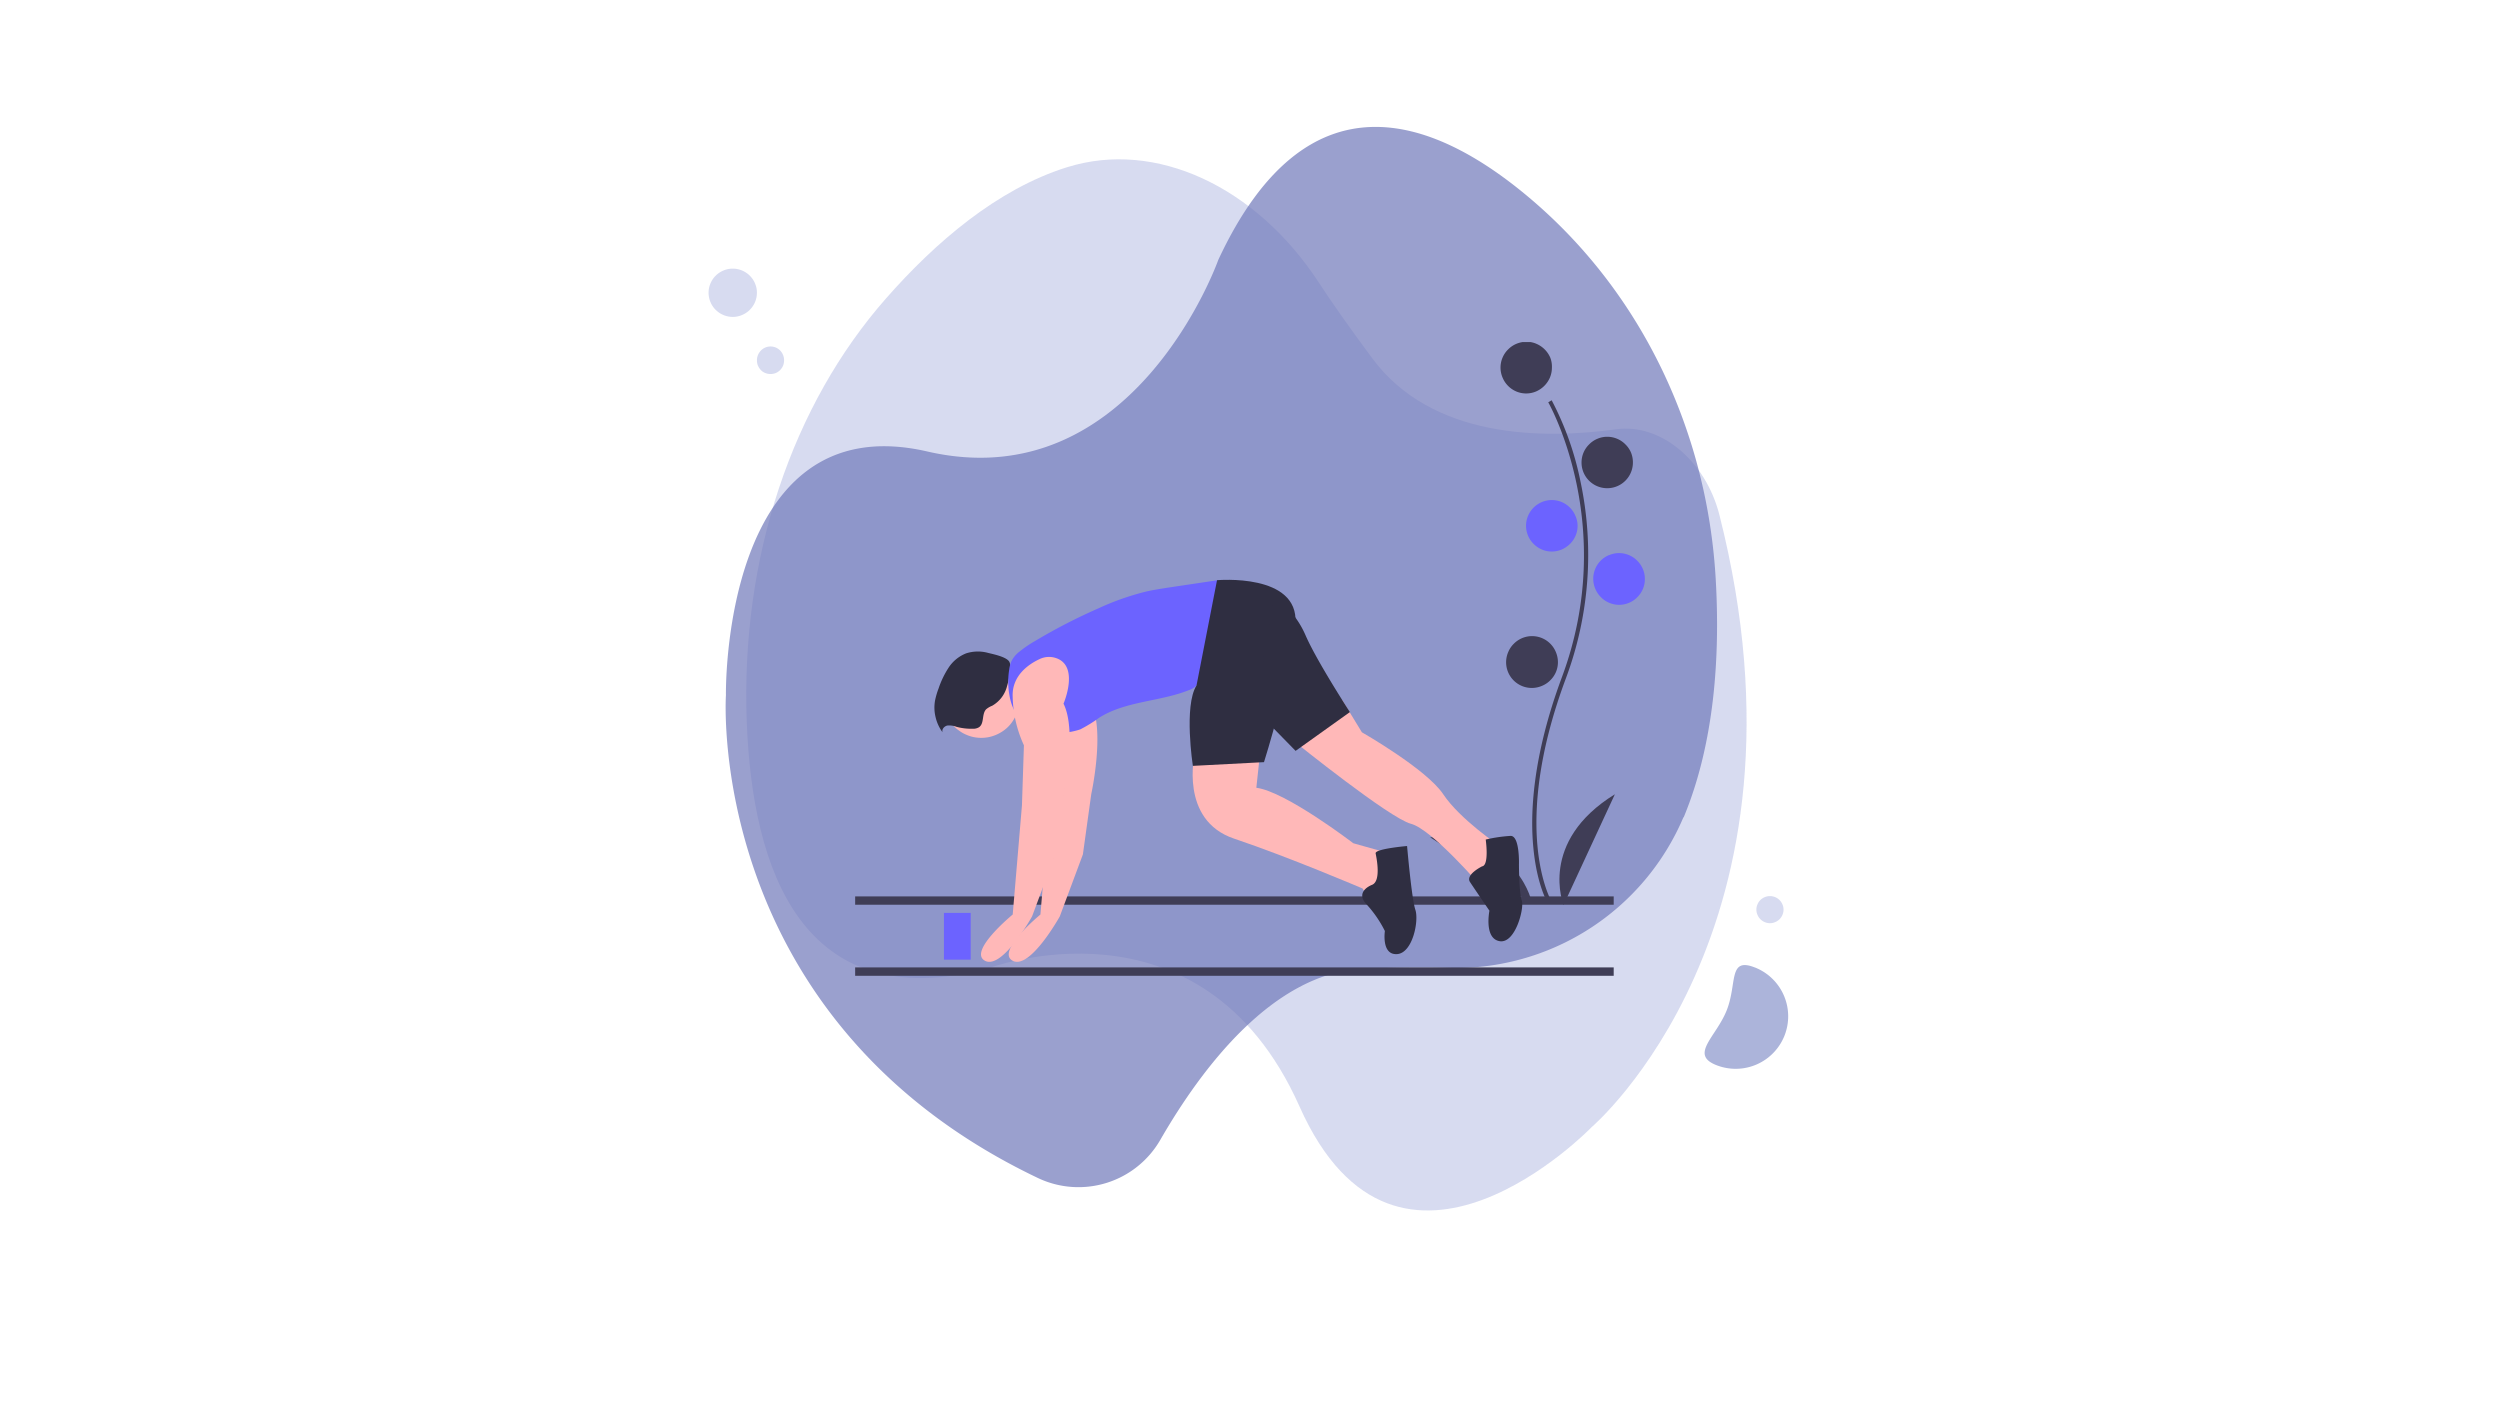 <svg xmlns="http://www.w3.org/2000/svg" xmlns:xlink="http://www.w3.org/1999/xlink" id="Livello_1" data-name="Livello 1" viewBox="0 0 443.81 249.33"><defs><style>.cls-1{fill:none;}.cls-2{clip-path:url(#clip-path);}.cls-3{fill:#c6cce9;}.cls-3,.cls-4,.cls-5{fill-opacity:0.71;}.cls-4{fill:#717aba;}.cls-5{fill:#8a96cb;}.cls-6{clip-path:url(#clip-path-2);}.cls-7{fill:#3f3d56;}.cls-8{clip-path:url(#clip-path-3);}.cls-9{clip-path:url(#clip-path-4);}.cls-10{fill:#6c63ff;}.cls-11{clip-path:url(#clip-path-5);}.cls-12{fill:#ffb8b8;}.cls-13{fill:#2f2e41;}</style><clipPath id="clip-path" transform="translate(0 0)"><rect class="cls-1" width="443.81" height="249.33"></rect></clipPath><clipPath id="clip-path-2" transform="translate(0 0)"><rect class="cls-1" x="151.79" y="158.67" width="135.78" height="2.67"></rect></clipPath><clipPath id="clip-path-3" transform="translate(0 0)"><rect class="cls-1" x="151.79" y="170.67" width="135.78" height="2.67"></rect></clipPath><clipPath id="clip-path-4" transform="translate(0 0)"><rect class="cls-1" x="266.24" y="60.72" width="9.33" height="9.95"></rect></clipPath><clipPath id="clip-path-5" transform="translate(0 0)"><rect class="cls-1" x="282.24" y="97.33" width="10.18" height="10.67"></rect></clipPath></defs><title>service Desk efficiente_ da dove partire</title><g class="cls-2"><path class="cls-1" d="M0,0H443.81V249.33H0Z" transform="translate(0 0)"></path><path class="cls-1" d="M0,0H443.81V249.33H0Z" transform="translate(0 0)"></path></g><path class="cls-3" d="M189.41,29.69C177,33.58,166,43.06,157.27,53c-16.53,18.81-25.84,45.79-24.7,75.26,1,26,9.71,52.14,42.48,43.77,0,0,38.17-14.81,55.66,24.43s51.86,3.62,51.86,3.62,41.27-35.2,22.68-108.61c-2.46-9.75-10.5-16.36-18.36-15.26-13,1.79-32.74,1.69-43.32-12.65-4.17-5.63-7.24-10-9.49-13.46-11.13-17-28.93-25.33-44.62-20.42Z" transform="translate(0 0)"></path><path class="cls-4" d="M298.9,145.08c5.49-13.24,6.47-28.64,5.68-42.3-1.5-25.93-12.91-50.46-32.67-67.32C254.45,20.56,232,12.35,216.27,46.15c0,0-15,42.44-51.65,34s-35.75,43.25-35.75,43.25-3.87,57.53,55.48,85.77A16.76,16.76,0,0,0,206,202.32c7.22-12.52,20-29.71,36.11-30.35,6.33-.24,11.14-.26,14.81-.15a43.92,43.92,0,0,0,41.93-26.74Z" transform="translate(0 0)"></path><path class="cls-5" d="M311.57,171.76a9.32,9.32,0,0,1-6.89,17.32c-4.79-1.89,0-5,1.87-9.77s.22-9.46,5-7.55Z" transform="translate(0 0)"></path><path class="cls-3" d="M316.62,161.48a2.23,2.23,0,0,1-.19.92,2.37,2.37,0,0,1-1.3,1.3,2.32,2.32,0,0,1-1.84,0,2.37,2.37,0,0,1-1.3-1.3,2.32,2.32,0,0,1,0-1.84,2.39,2.39,0,0,1,1.3-1.3,2.44,2.44,0,0,1,1.84,0,2.39,2.39,0,0,1,1.3,1.3A2.23,2.23,0,0,1,316.62,161.48Z" transform="translate(0 0)"></path><path class="cls-3" d="M139.19,64a2.39,2.39,0,0,1-.18.92,2.54,2.54,0,0,1-.52.78,2.42,2.42,0,0,1-.78.52,2.47,2.47,0,0,1-1.85,0,2.14,2.14,0,0,1-.78-.52,2.54,2.54,0,0,1-.52-.78,2.22,2.22,0,0,1-.18-.92,2.29,2.29,0,0,1,.19-1,2.42,2.42,0,0,1,.52-.78,2.3,2.3,0,0,1,.78-.53,2.47,2.47,0,0,1,1.85,0,2.76,2.76,0,0,1,.78.53A2.42,2.42,0,0,1,139,63,2.3,2.3,0,0,1,139.19,64Z" transform="translate(0 0)"></path><path class="cls-3" d="M134.37,52a4.28,4.28,0,0,1-1.26,3,4.35,4.35,0,0,1-1.39.93,4.24,4.24,0,0,1-3.28,0,4.19,4.19,0,0,1-1.39-.93,4.09,4.09,0,0,1-.93-1.39,4.24,4.24,0,0,1,0-3.28,4.29,4.29,0,0,1,7.92,0A4.18,4.18,0,0,1,134.37,52Z" transform="translate(0 0)"></path><g class="cls-6"><path class="cls-7" d="M151.81,159.13H286.47v1.48H151.81Z" transform="translate(0 0)"></path></g><g class="cls-8"><path class="cls-7" d="M151.81,171.74H286.47v1.49H151.81Z" transform="translate(0 0)"></path></g><path class="cls-7" d="M274.85,160.49c-.08-.13-2-3.3-2.63-9.88-.61-6-.22-16.21,5.06-30.4,10-26.89-2.31-48.58-2.43-48.79l.61-.36a53.76,53.76,0,0,1,5.11,14.4,62.64,62.64,0,0,1-2.6,35c-10,26.85-2.56,39.55-2.48,39.68Z" transform="translate(0 0)"></path><g class="cls-9"><path class="cls-7" d="M275.5,65.28a4.51,4.51,0,0,1-.35,1.74,4.7,4.7,0,0,1-2.48,2.48,4.5,4.5,0,0,1-3.48,0,4.57,4.57,0,0,1-2.46-2.5,4.5,4.5,0,0,1,0-3.49,4.4,4.4,0,0,1,1-1.48A4.53,4.53,0,0,1,271,60.68a4.17,4.17,0,0,1,1.74.35,4.7,4.7,0,0,1,2.48,2.48A4.45,4.45,0,0,1,275.5,65.28Z" transform="translate(0 0)"></path></g><path class="cls-7" d="M289.88,82.11a4.56,4.56,0,0,1-9.12,0,4.56,4.56,0,0,1,.35-1.75,4.46,4.46,0,0,1,1-1.47,4.4,4.4,0,0,1,1.48-1,4.47,4.47,0,0,1,3.48,0,4.4,4.4,0,0,1,1.48,1,4.46,4.46,0,0,1,1,1.47A4.57,4.57,0,0,1,289.88,82.11Z" transform="translate(0 0)"></path><path class="cls-10" d="M280.06,93.33a4.38,4.38,0,0,1-.35,1.75,4.5,4.5,0,0,1-1,1.48,5,5,0,0,1-1.48,1,4.56,4.56,0,0,1-1.75.35,4.33,4.33,0,0,1-1.74-.35,4.5,4.5,0,0,1-1.48-1,4.4,4.4,0,0,1-1-1.48,4.5,4.5,0,0,1,0-3.49,4.59,4.59,0,0,1,4.21-2.82,4.54,4.54,0,0,1,4.21,2.82A4.36,4.36,0,0,1,280.06,93.33Z" transform="translate(0 0)"></path><g class="cls-11"><path class="cls-10" d="M292,102.8a4.46,4.46,0,0,1-1.34,3.22,4.4,4.4,0,0,1-1.48,1,4.5,4.5,0,0,1-3.49,0,4.4,4.4,0,0,1-1.48-1,4.5,4.5,0,0,1-1-1.48,4.56,4.56,0,0,1,2.42-6l.05,0a4.5,4.5,0,0,1,3.49,0,4.4,4.4,0,0,1,1.48,1,4.5,4.5,0,0,1,1,1.48A4.35,4.35,0,0,1,292,102.8Z" transform="translate(0 0)"></path></g><path class="cls-7" d="M276.57,117.53a4.46,4.46,0,0,1-1.34,3.22,4.4,4.4,0,0,1-1.48,1,4.56,4.56,0,0,1-6-6,4.4,4.4,0,0,1,1-1.48,4.56,4.56,0,0,1,7.44,1.46A4.63,4.63,0,0,1,276.57,117.53Z" transform="translate(0 0)"></path><path class="cls-7" d="M277.57,160.66S273,149.44,286.68,141Z" transform="translate(0 0)"></path><path class="cls-7" d="M272,160.46s-2.08-11.93-18.13-11.83Z" transform="translate(0 0)"></path><path class="cls-12" d="M180.92,124.28a6.3,6.3,0,0,1-.13,1.3,6.61,6.61,0,0,1-1,2.43,6.31,6.31,0,0,1-1.86,1.85,6.92,6.92,0,0,1-2.42,1,6.79,6.79,0,0,1-2.62,0,6.13,6.13,0,0,1-1.26-.39,5.62,5.62,0,0,1-1.16-.62,6.73,6.73,0,0,1-1.9-1.86,6.61,6.61,0,0,1-1-2.43,6.3,6.3,0,0,1-.13-1.3,6.76,6.76,0,0,1,.13-1.27,6.3,6.3,0,0,1,.38-1.26,6.32,6.32,0,0,1,1.46-2.16,7.29,7.29,0,0,1,1-.84,6.68,6.68,0,0,1,2.42-1,6.79,6.79,0,0,1,2.62,0,6.3,6.3,0,0,1,1.26.38,7.17,7.17,0,0,1,1.16.62,7.29,7.29,0,0,1,1,.84,6.58,6.58,0,0,1,.83,1,6.14,6.14,0,0,1,.62,1.16,10.66,10.66,0,0,1,.6,2.54Z" transform="translate(0 0)"></path><path class="cls-13" d="M175.42,115.91a6.8,6.8,0,0,0-3.92.08,6.64,6.64,0,0,0-3.11,2.55,16.2,16.2,0,0,0-1.77,3.68,13.37,13.37,0,0,0-.63,2.16,7.1,7.1,0,0,0,.1,2.94,7.21,7.21,0,0,0,1.24,2.68c-.2-.52.3-1.08.84-1.2a3.66,3.66,0,0,1,1.64.23,10.15,10.15,0,0,0,2.9.34,1.93,1.93,0,0,0,1.07-.26c1-.65.47-2.34,1.28-3.19a3.73,3.73,0,0,1,1.07-.63,5.56,5.56,0,0,0,2.65-3.51c.27-.91.92-3.52.36-4.36S176.27,116.12,175.42,115.91Z" transform="translate(0 0)"></path><path class="cls-12" d="M192.5,116.86a3.86,3.86,0,0,0-3.07.17c-1.75.82-4.85,2.81-4.73,6.59a21.78,21.78,0,0,0,2,8.69L186.34,143l-1.64,19.35s-8,6.57-4.92,8.21,8.36-7.88,8.36-7.88l4.1-11L193.72,141s2.46-11.16,0-16.08C193.72,124.93,196.57,118.34,192.5,116.86Z" transform="translate(0 0)"></path><path class="cls-12" d="M212.09,133.79s-2.79,11.8,7,15.09,22.8,8.85,22.8,8.85l1.64,2.79,3.77-5.08-.65-3.94-6.4-1.8s-12-9.19-17.22-9.85l.65-6.06Z" transform="translate(0 0)"></path><path class="cls-12" d="M238.3,124.31l3.47,5.69s11.48,6.55,14.44,11,10,9.18,10,9.18l-3.11,7.38s-8.86-10.34-12.63-11.32S230,131.81,230,131.81Z" transform="translate(0 0)"></path><path class="cls-10" d="M207.34,104.32c-1.28.2-2.56.4-3.82.68a47,47,0,0,0-8.53,3,100.72,100.72,0,0,0-11.22,5.78,21.1,21.1,0,0,0-2.79,1.9,4.91,4.91,0,0,0-1.44,1.73,5.6,5.6,0,0,0-.39,1.51,13.5,13.5,0,0,0,.26,5.48,8.41,8.41,0,0,0,3,4.54,4.87,4.87,0,0,0,1.28.71,7.35,7.35,0,0,0,1.92.32,13.08,13.08,0,0,0,6.15-.48,24.65,24.65,0,0,0,3.36-2.07c4.75-3,10.77-2.83,15.95-4.91a3.27,3.27,0,0,0,1.37-.85,3.66,3.66,0,0,0,.6-1.18c.65-1.81,1.31-3.63,2-5.44.41-1.15.82-2.3,1.17-3.47s.66-2.47.95-3.72a10.53,10.53,0,0,0,.41-3.3c-.14-1.64-.52-1.7-2-1.46Z" transform="translate(0 0)"></path><path class="cls-12" d="M187.57,116.86a3.86,3.86,0,0,0-3.07.17c-1.75.82-4.85,2.81-4.73,6.59a21.78,21.78,0,0,0,2,8.69L181.42,143l-1.64,19.35s-8,6.57-4.92,8.21,8.36-7.88,8.36-7.88l4.1-11L188.8,141s2.46-11.16,0-16.08C188.8,124.93,191.64,118.34,187.57,116.86Z" transform="translate(0 0)"></path><path class="cls-13" d="M216.05,103s14.57-1.32,13.92,7.7-5.58,24.6-5.58,24.6l-12.63.66s-1.64-10.66.65-14.27Z" transform="translate(0 0)"></path><path class="cls-13" d="M226.19,105.91a16.36,16.36,0,0,1,5.58,6.88c2,4.6,7.87,13.62,7.87,13.62L230,133.3l-7.22-7.38Z" transform="translate(0 0)"></path><path class="cls-13" d="M243.57,157.08s-3.12,1.14-1,3.44a20.49,20.49,0,0,1,3.28,4.76s-.65,4.26,2.14,4.1,3.93-5.91,3.27-7.87-1.47-11.32-1.47-11.32-5.74.49-5.58,1.31S245.22,156.42,243.57,157.08Z" transform="translate(0 0)"></path><path class="cls-13" d="M263.1,153.8s-3,1.47-2.14,2.78,3.45,5.09,3.45,5.09-1,4.92,1.8,5.41,4.43-5.9,3.94-7.22-.5-6.39-.5-6.39.17-5.08-1.47-5.08a26.6,26.6,0,0,0-4.43.65S264.41,153.63,263.1,153.8Z" transform="translate(0 0)"></path><path class="cls-10" d="M167.57,162.06h4.75v8.3h-4.75Z" transform="translate(0 0)"></path></svg>